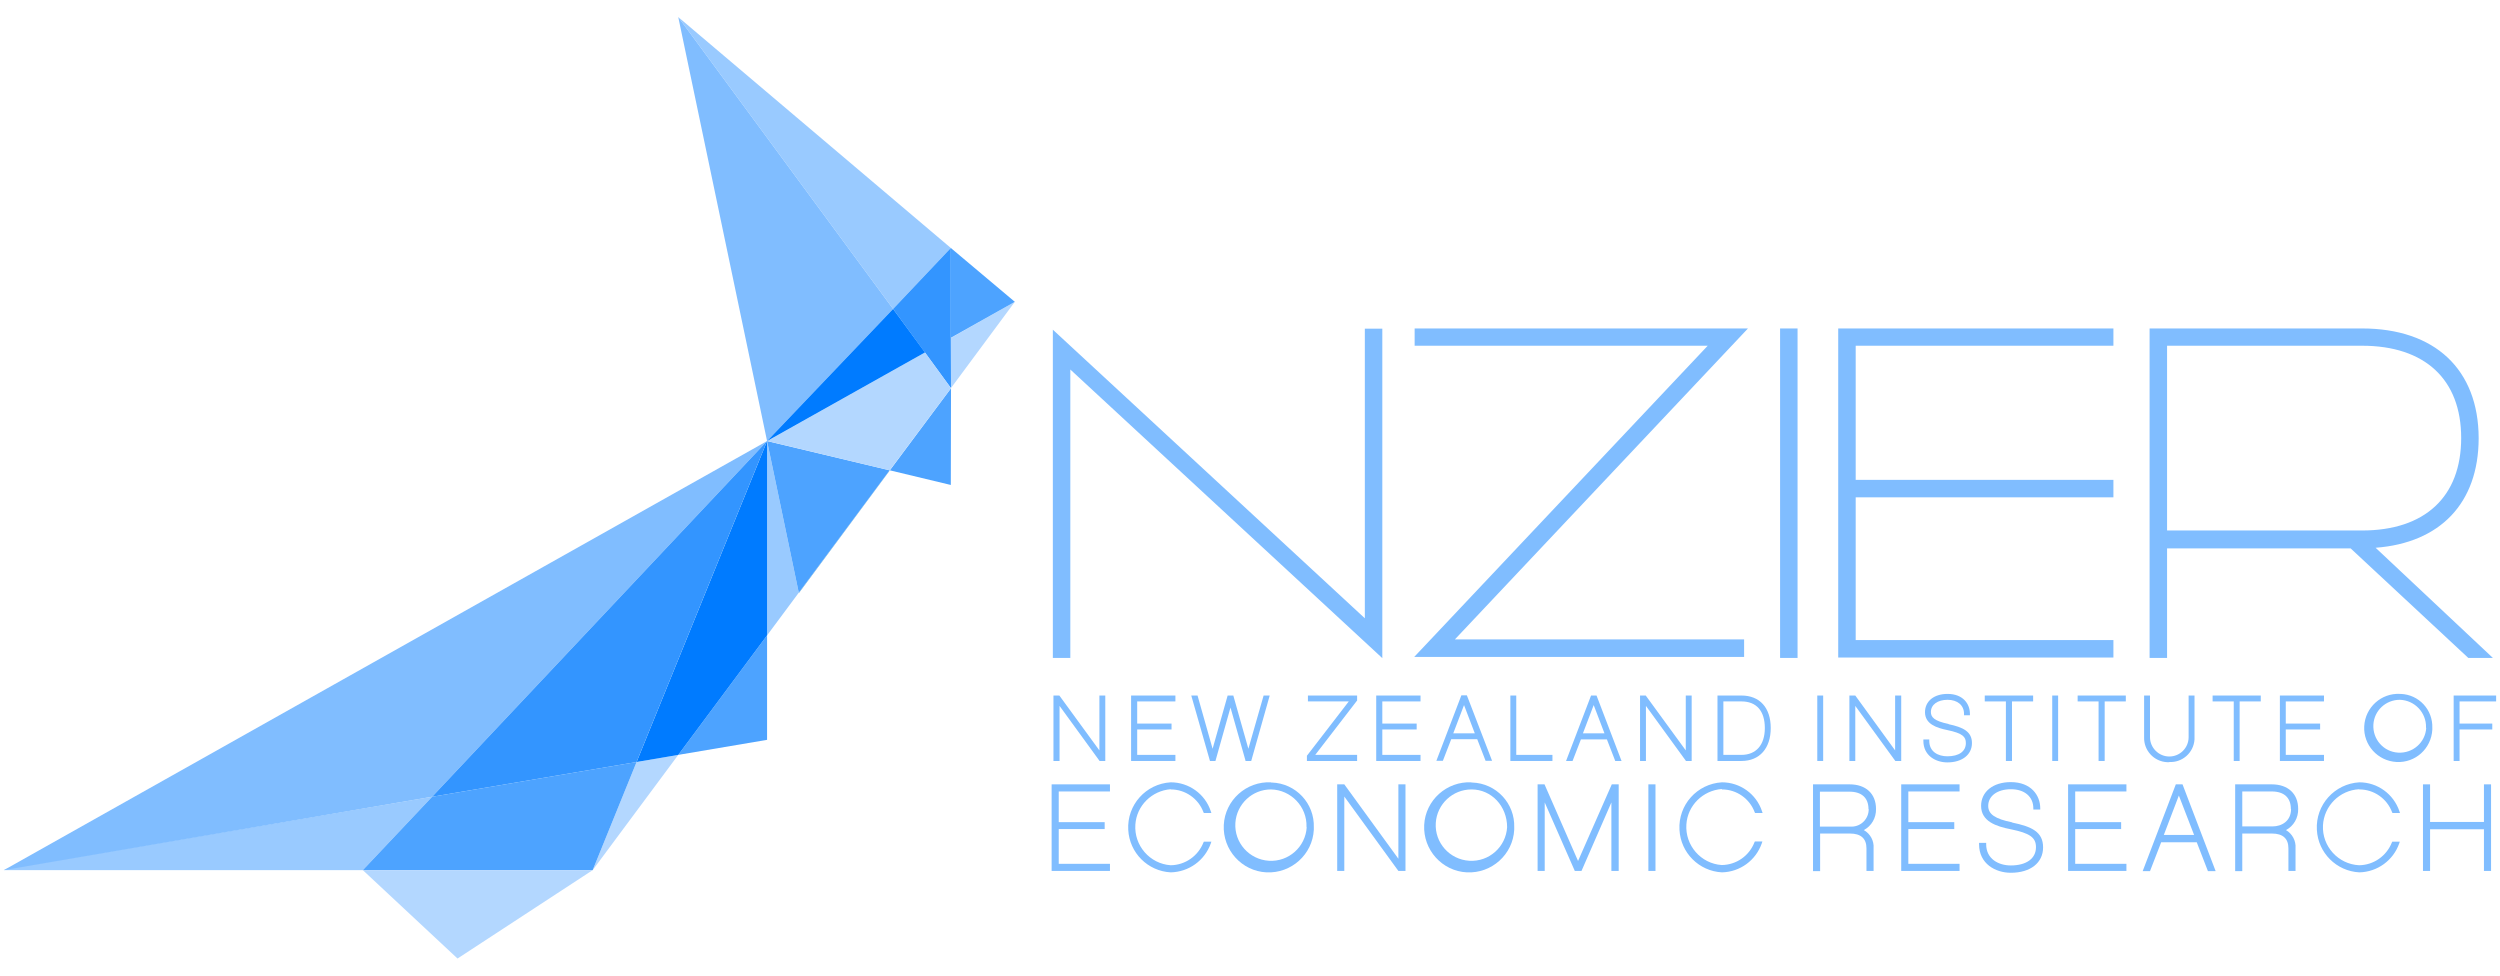 <?xml version="1.0" encoding="UTF-8"?>
<svg id="Layer_1" data-name="Layer 1" xmlns="http://www.w3.org/2000/svg" viewBox="0 0 123 48">
  <defs>
    <style>
      .cls-1 {
        fill: #007bff;
      }

      .cls-1, .cls-2, .cls-3, .cls-4, .cls-5, .cls-6, .cls-7, .cls-8 {
        stroke-width: 0px;
      }

      .cls-2 {
        fill: #4090be;
      }

      .cls-3 {
        fill: #3395ff;
      }

      .cls-4 {
        fill: #4da3ff;
      }

      .cls-5 {
        fill: #80bdff;
      }

      .cls-6 {
        fill: #99caff;
      }

      .cls-7 {
        fill: #80bdff;
      }

      .cls-8 {
        fill: #b3d7ff;
      }
    </style>
  </defs>
  <g id="Layer_2" data-name="Layer 2">
    <g id="Layer_1-2" data-name="Layer 1-2">
      <polygon class="cls-6" points=".31 42.75 .19 42.81 17.85 42.81 21.26 39.2 .31 42.75"/>
      <polygon class="cls-8" points="29.16 42.81 33.37 37.14 31.32 37.49 29.16 42.81"/>
      <polygon class="cls-6" points="37.74 31.26 39.3 29.16 37.74 21.7 37.74 31.26"/>
      <polygon class="cls-8" points="46.79 19.09 49.93 14.85 46.78 16.63 46.79 19.09"/>
      <polyline class="cls-6" points="33.37 .84 43.94 15.2 46.78 12.2"/>
      <polygon class="cls-2" points="39.3 29.16 39.31 29.17 43.78 23.14 43.77 23.14 39.3 29.16"/>
      <polygon class="cls-4" points="37.74 21.7 39.3 29.16 43.77 23.14 37.74 21.7"/>
      <polygon class="cls-5" points="37.74 21.7 43.94 15.2 33.37 .84 37.74 21.7"/>
      <polygon class="cls-4" points="37.74 36.4 37.74 31.26 33.37 37.14 37.74 36.4"/>
      <polygon class="cls-1" points="37.74 21.7 31.32 37.49 33.37 37.14 37.74 31.26 37.74 21.7"/>
      <polygon class="cls-5" points=".19 42.81 21.26 39.2 37.74 21.7 .19 42.81"/>
      <polygon class="cls-4" points="46.78 23.86 46.79 19.1 43.78 23.14 46.78 23.86"/>
      <polygon class="cls-3" points="46.78 12.2 43.94 15.2 46.79 19.1 46.78 16.62 46.78 16.62 46.78 12.2"/>
      <polygon class="cls-8" points="45.51 17.34 37.75 21.7 43.77 23.14 46.79 19.1 45.51 17.34"/>
      <polygon class="cls-1" points="43.94 15.2 37.74 21.7 45.51 17.34 43.94 15.2"/>
      <polygon class="cls-4" points="21.26 39.2 17.85 42.81 29.16 42.81 31.32 37.49 21.26 39.2"/>
      <polygon class="cls-3" points="21.26 39.2 31.32 37.49 37.74 21.7 21.26 39.2"/>
      <polygon class="cls-8" points="17.85 42.81 22.51 47.16 29.16 42.81 17.85 42.81"/>
      <polygon class="cls-4" points="46.78 12.2 46.78 16.62 49.93 14.85 46.78 12.2"/>
      <path class="cls-7" d="M52.66,18.18l15.35,14.2v-16.21h-.86v14.25l-15.35-14.2v16.15h.86v-14.19ZM71.57,31.47l14.43-15.31h-16.4v.85h14.42l-14.44,15.31h16.23v-.86h-14.24ZM87.58,32.37h.86v-16.21h-.86v16.21ZM91.3,24.47h12.68v-.86h-12.68v-6.6h12.68v-.85h-13.54v16.19h13.54v-.86h-12.68v-7.02ZM121.09,21.55c0,2.89-1.78,4.55-4.88,4.55h-9.59v-9.09h9.59c3.1,0,4.88,1.66,4.88,4.54M121.95,21.57v-.02h0c-.01-3.37-2.15-5.39-5.74-5.39h-10.45v16.21h.86v-5.39h9.03l5.79,5.39h1.21l-5.77-5.42c3.18-.24,5.06-2.2,5.07-5.37h0Z"/>
      <polygon class="cls-7" points="51.74 42.85 54.61 42.85 54.61 42.5 52.09 42.5 52.09 40.79 54.35 40.79 54.35 40.45 52.09 40.45 52.09 38.94 54.61 38.94 54.61 38.59 51.74 38.59 51.74 42.85"/>
      <path class="cls-7" d="M57.6,38.84c.72,0,1.36.45,1.61,1.12l.02.04h.37l-.03-.09c-.28-.85-1.08-1.42-1.97-1.42-1.22.07-2.16,1.11-2.09,2.34.06,1.13.96,2.03,2.09,2.09.89-.02,1.67-.58,1.97-1.42l.03-.09h-.37l-.02.04c-.26.66-.89,1.11-1.61,1.12-1.03-.07-1.81-.97-1.74-2,.06-.93.81-1.67,1.74-1.74"/>
      <path class="cls-7" d="M64.29,40.7c-.06.97-.89,1.71-1.86,1.65-.97-.06-1.71-.89-1.65-1.86.06-.93.83-1.65,1.75-1.65.99.02,1.78.85,1.75,1.84,0,0,0,.02,0,.02M62.54,38.49c-1.22-.06-2.27.88-2.33,2.1-.06,1.22.88,2.27,2.1,2.33,1.22.06,2.27-.88,2.33-2.1,0-.04,0-.08,0-.11.04-1.18-.88-2.17-2.07-2.21-.01,0-.03,0-.04,0"/>
      <polygon class="cls-7" points="68.8 42.25 66.14 38.59 65.79 38.59 65.79 42.85 66.14 42.85 66.14 39.19 68.8 42.85 69.15 42.85 69.15 38.59 68.8 38.59 68.8 42.25"/>
      <path class="cls-7" d="M74.15,40.7c-.06.97-.89,1.71-1.86,1.65s-1.71-.89-1.65-1.86c.06-.93.83-1.65,1.76-1.65.98,0,1.75.82,1.75,1.86M72.4,38.49c-1.22-.06-2.27.88-2.33,2.1-.06,1.22.88,2.27,2.1,2.33,1.22.06,2.27-.88,2.33-2.1,0-.04,0-.08,0-.11.04-1.18-.88-2.17-2.07-2.21-.01,0-.03,0-.04,0"/>
      <polygon class="cls-7" points="77.64 42.36 75.99 38.59 75.65 38.59 75.65 42.85 76 42.85 76 39.48 77.48 42.85 77.81 42.85 79.28 39.48 79.28 42.85 79.64 42.85 79.64 38.59 79.3 38.59 77.64 42.36"/>
      <rect class="cls-7" x="81.1" y="38.59" width=".35" height="4.26"/>
      <path class="cls-7" d="M84.72,38.84c.72,0,1.36.45,1.61,1.12l.02.04h.37l-.03-.09c-.28-.85-1.08-1.42-1.97-1.42-1.22.07-2.16,1.11-2.09,2.34.06,1.13.96,2.03,2.09,2.09.89-.02,1.67-.59,1.96-1.43l.03-.09h-.37l-.02.04c-.26.67-.89,1.11-1.61,1.12-1.03-.07-1.81-.97-1.74-2,.06-.93.81-1.67,1.74-1.74"/>
      <path class="cls-7" d="M91.94,39.8c.01.47-.36.86-.83.87-.03,0-.06,0-.09,0h-1.48v-1.72h1.45c.61,0,.94.31.94.86M92.3,39.8c0-.75-.5-1.21-1.3-1.21h-1.8v4.27h.35v-1.85h1.47c.54,0,.81.25.81.73v1.11h.35v-1.11c.03-.37-.16-.72-.48-.9.38-.2.61-.6.6-1.04"/>
      <polygon class="cls-7" points="93.54 42.85 96.41 42.85 96.41 42.5 93.89 42.5 93.89 40.79 96.15 40.79 96.15 40.45 93.89 40.45 93.89 38.94 96.41 38.94 96.41 38.59 93.54 38.59 93.54 42.85"/>
      <path class="cls-7" d="M99,40.46c-.84-.17-1.18-.4-1.18-.81,0-.49.45-.82,1.12-.82s1.1.37,1.1.94v.06h.34v-.06c0-.64-.45-1.29-1.45-1.29-.87,0-1.46.47-1.46,1.17,0,.76.74,1.01,1.46,1.15.93.19,1.24.4,1.24.88,0,.56-.47.9-1.24.9-.6,0-1.21-.32-1.21-1.04v-.07h-.35v.07c0,.96.81,1.4,1.56,1.4.97,0,1.59-.49,1.59-1.25s-.55-1.02-1.52-1.22"/>
      <polygon class="cls-7" points="101.75 42.85 104.62 42.85 104.62 42.5 102.1 42.5 102.1 40.79 104.36 40.79 104.36 40.45 102.1 40.45 102.1 38.94 104.62 38.94 104.62 38.59 101.75 38.59 101.75 42.85"/>
      <path class="cls-7" d="M107.95,41.08h-1.49l.74-1.94.75,1.94ZM107.05,38.59l-1.63,4.27h.36l.55-1.42h1.75l.55,1.42h.38l-1.63-4.27h-.32Z"/>
      <path class="cls-7" d="M112.72,39.8c0,.6-.46.86-.92.86h-1.48v-1.72h1.45c.61,0,.94.31.94.86M113.07,39.8c0-.75-.5-1.21-1.3-1.21h-1.8v4.27h.35v-1.85h1.46c.54,0,.81.25.81.73v1.11h.35v-1.11c.03-.37-.16-.72-.47-.9.38-.2.61-.6.6-1.04"/>
      <path class="cls-7" d="M116.08,38.84c.72,0,1.36.45,1.61,1.12l.02.04h.37l-.03-.09c-.29-.85-1.08-1.42-1.97-1.42-1.22.07-2.16,1.11-2.09,2.34.06,1.13.96,2.03,2.09,2.09.89-.02,1.67-.59,1.96-1.42l.03-.09h-.37l-.02.04c-.26.66-.89,1.11-1.61,1.12-1.03-.05-1.83-.93-1.78-1.96.05-.96.82-1.73,1.78-1.78"/>
      <polygon class="cls-7" points="122.21 40.44 119.56 40.44 119.56 38.59 119.21 38.59 119.21 42.85 119.56 42.85 119.56 40.8 122.21 40.8 122.21 42.85 122.56 42.85 122.56 38.59 122.21 38.59 122.21 40.44"/>
      <polygon class="cls-7" points="52.13 34.73 54.1 37.44 54.38 37.44 54.38 34.22 54.09 34.22 54.09 36.92 52.12 34.22 51.83 34.22 51.83 37.44 52.13 37.44 52.13 34.73"/>
      <polygon class="cls-7" points="57.83 37.14 55.95 37.14 55.95 35.89 57.64 35.89 57.64 35.6 55.95 35.6 55.95 34.51 57.83 34.51 57.83 34.22 55.65 34.22 55.65 37.44 57.83 37.44 57.83 37.14"/>
      <polygon class="cls-7" points="61.27 37.39 61.28 37.44 61.56 37.44 62.47 34.22 62.17 34.22 61.42 36.84 60.69 34.26 60.68 34.22 60.4 34.22 59.66 36.84 58.93 34.26 58.92 34.22 58.61 34.22 59.53 37.44 59.8 37.44 60.54 34.81 61.27 37.39"/>
      <polygon class="cls-7" points="66.77 37.14 64.71 37.14 66.75 34.49 66.77 34.47 66.77 34.22 64.35 34.22 64.35 34.51 66.36 34.51 64.31 37.17 64.3 37.18 64.3 37.44 66.77 37.44 66.77 37.14"/>
      <polygon class="cls-7" points="67.71 37.44 69.89 37.44 69.89 37.14 68.01 37.14 68.01 35.89 69.7 35.89 69.7 35.6 68.01 35.6 68.01 34.51 69.89 34.51 69.89 34.22 67.71 34.22 67.71 37.44"/>
      <path class="cls-7" d="M71.5,36.08l.53-1.39.53,1.39h-1.06ZM71.39,36.37h1.29l.41,1.06h.32l-1.24-3.22h-.27l-1.23,3.22h.32l.41-1.06Z"/>
      <polygon class="cls-7" points="76.38 37.14 74.6 37.14 74.6 34.22 74.31 34.22 74.31 37.44 76.38 37.44 76.38 37.14"/>
      <path class="cls-7" d="M77.88,36.08l.53-1.39.53,1.39h-1.06ZM78.28,34.22l-1.23,3.22h.32l.41-1.06h1.28l.41,1.06h.31l-1.23-3.22h-.26Z"/>
      <polygon class="cls-7" points="83.23 37.44 83.23 34.22 82.94 34.22 82.94 36.92 80.97 34.22 80.69 34.22 80.69 37.44 80.98 37.44 80.98 34.73 82.95 37.44 83.23 37.44"/>
      <path class="cls-7" d="M86.83,35.82c0,.83-.43,1.32-1.15,1.32h-.89v-2.63h.89c.74,0,1.15.47,1.15,1.31M85.68,34.22h-1.18v3.22h1.18c.89,0,1.44-.62,1.44-1.62s-.54-1.6-1.44-1.6"/>
      <rect class="cls-7" x="89.41" y="34.22" width=".29" height="3.22"/>
      <polygon class="cls-7" points="93.24 36.92 91.28 34.22 90.99 34.22 90.99 37.44 91.28 37.44 91.28 34.73 93.25 37.44 93.54 37.44 93.54 34.22 93.24 34.22 93.24 36.92"/>
      <path class="cls-7" d="M95.87,35.62c-.72-.15-.87-.34-.87-.59,0-.36.33-.6.82-.6s.81.27.81.69v.07h.29v-.07c0-.49-.34-.98-1.1-.98-.67,0-1.11.36-1.11.9,0,.58.56.77,1.1.88.77.16.91.34.91.64,0,.41-.34.65-.91.65-.45,0-.89-.22-.89-.76v-.07h-.29v.07c0,.73.61,1.06,1.18,1.06.73,0,1.21-.38,1.21-.95s-.44-.78-1.15-.93"/>
      <polygon class="cls-7" points="98.69 37.44 98.99 37.44 98.99 34.51 100.03 34.51 100.03 34.22 97.65 34.22 97.65 34.51 98.69 34.51 98.69 37.44"/>
      <rect class="cls-7" x="100.97" y="34.22" width=".29" height="3.22"/>
      <polygon class="cls-7" points="103.25 37.44 103.55 37.44 103.55 34.51 104.59 34.51 104.59 34.22 102.22 34.22 102.22 34.51 103.25 34.51 103.25 37.44"/>
      <path class="cls-7" d="M106.72,37.49c.65.04,1.21-.46,1.25-1.11,0-.04,0-.08,0-.11v-2.05h-.29v2.05c0,.53-.43.95-.95.95s-.95-.43-.95-.95v-2.05h-.29v2.05c-.02.65.48,1.2,1.14,1.23.04,0,.07,0,.11,0"/>
      <polygon class="cls-7" points="110.19 37.44 110.19 34.51 111.23 34.51 111.23 34.22 108.86 34.22 108.86 34.51 109.9 34.51 109.9 37.44 110.19 37.44"/>
      <polygon class="cls-7" points="114.34 37.14 112.46 37.14 112.46 35.89 114.15 35.89 114.15 35.6 112.46 35.6 112.46 34.51 114.34 34.51 114.34 34.22 112.17 34.22 112.17 37.44 114.34 37.44 114.34 37.14"/>
      <path class="cls-7" d="M119.37,35.81c-.04.72-.66,1.26-1.38,1.22-.72-.04-1.26-.66-1.22-1.38.04-.69.61-1.22,1.3-1.22.73.02,1.31.63,1.29,1.36,0,0,0,.01,0,.02M118.08,34.14c-.92-.05-1.71.66-1.76,1.59-.05.92.66,1.71,1.59,1.76s1.71-.66,1.76-1.59c0-.03,0-.06,0-.09.03-.89-.66-1.64-1.56-1.67-.01,0-.02,0-.03,0"/>
      <polygon class="cls-7" points="122.81 34.51 122.81 34.22 120.72 34.22 120.72 37.44 121.01 37.44 121.01 35.89 122.62 35.89 122.62 35.6 121.01 35.6 121.01 34.51 122.81 34.51"/>
    </g>
  </g>
</svg>